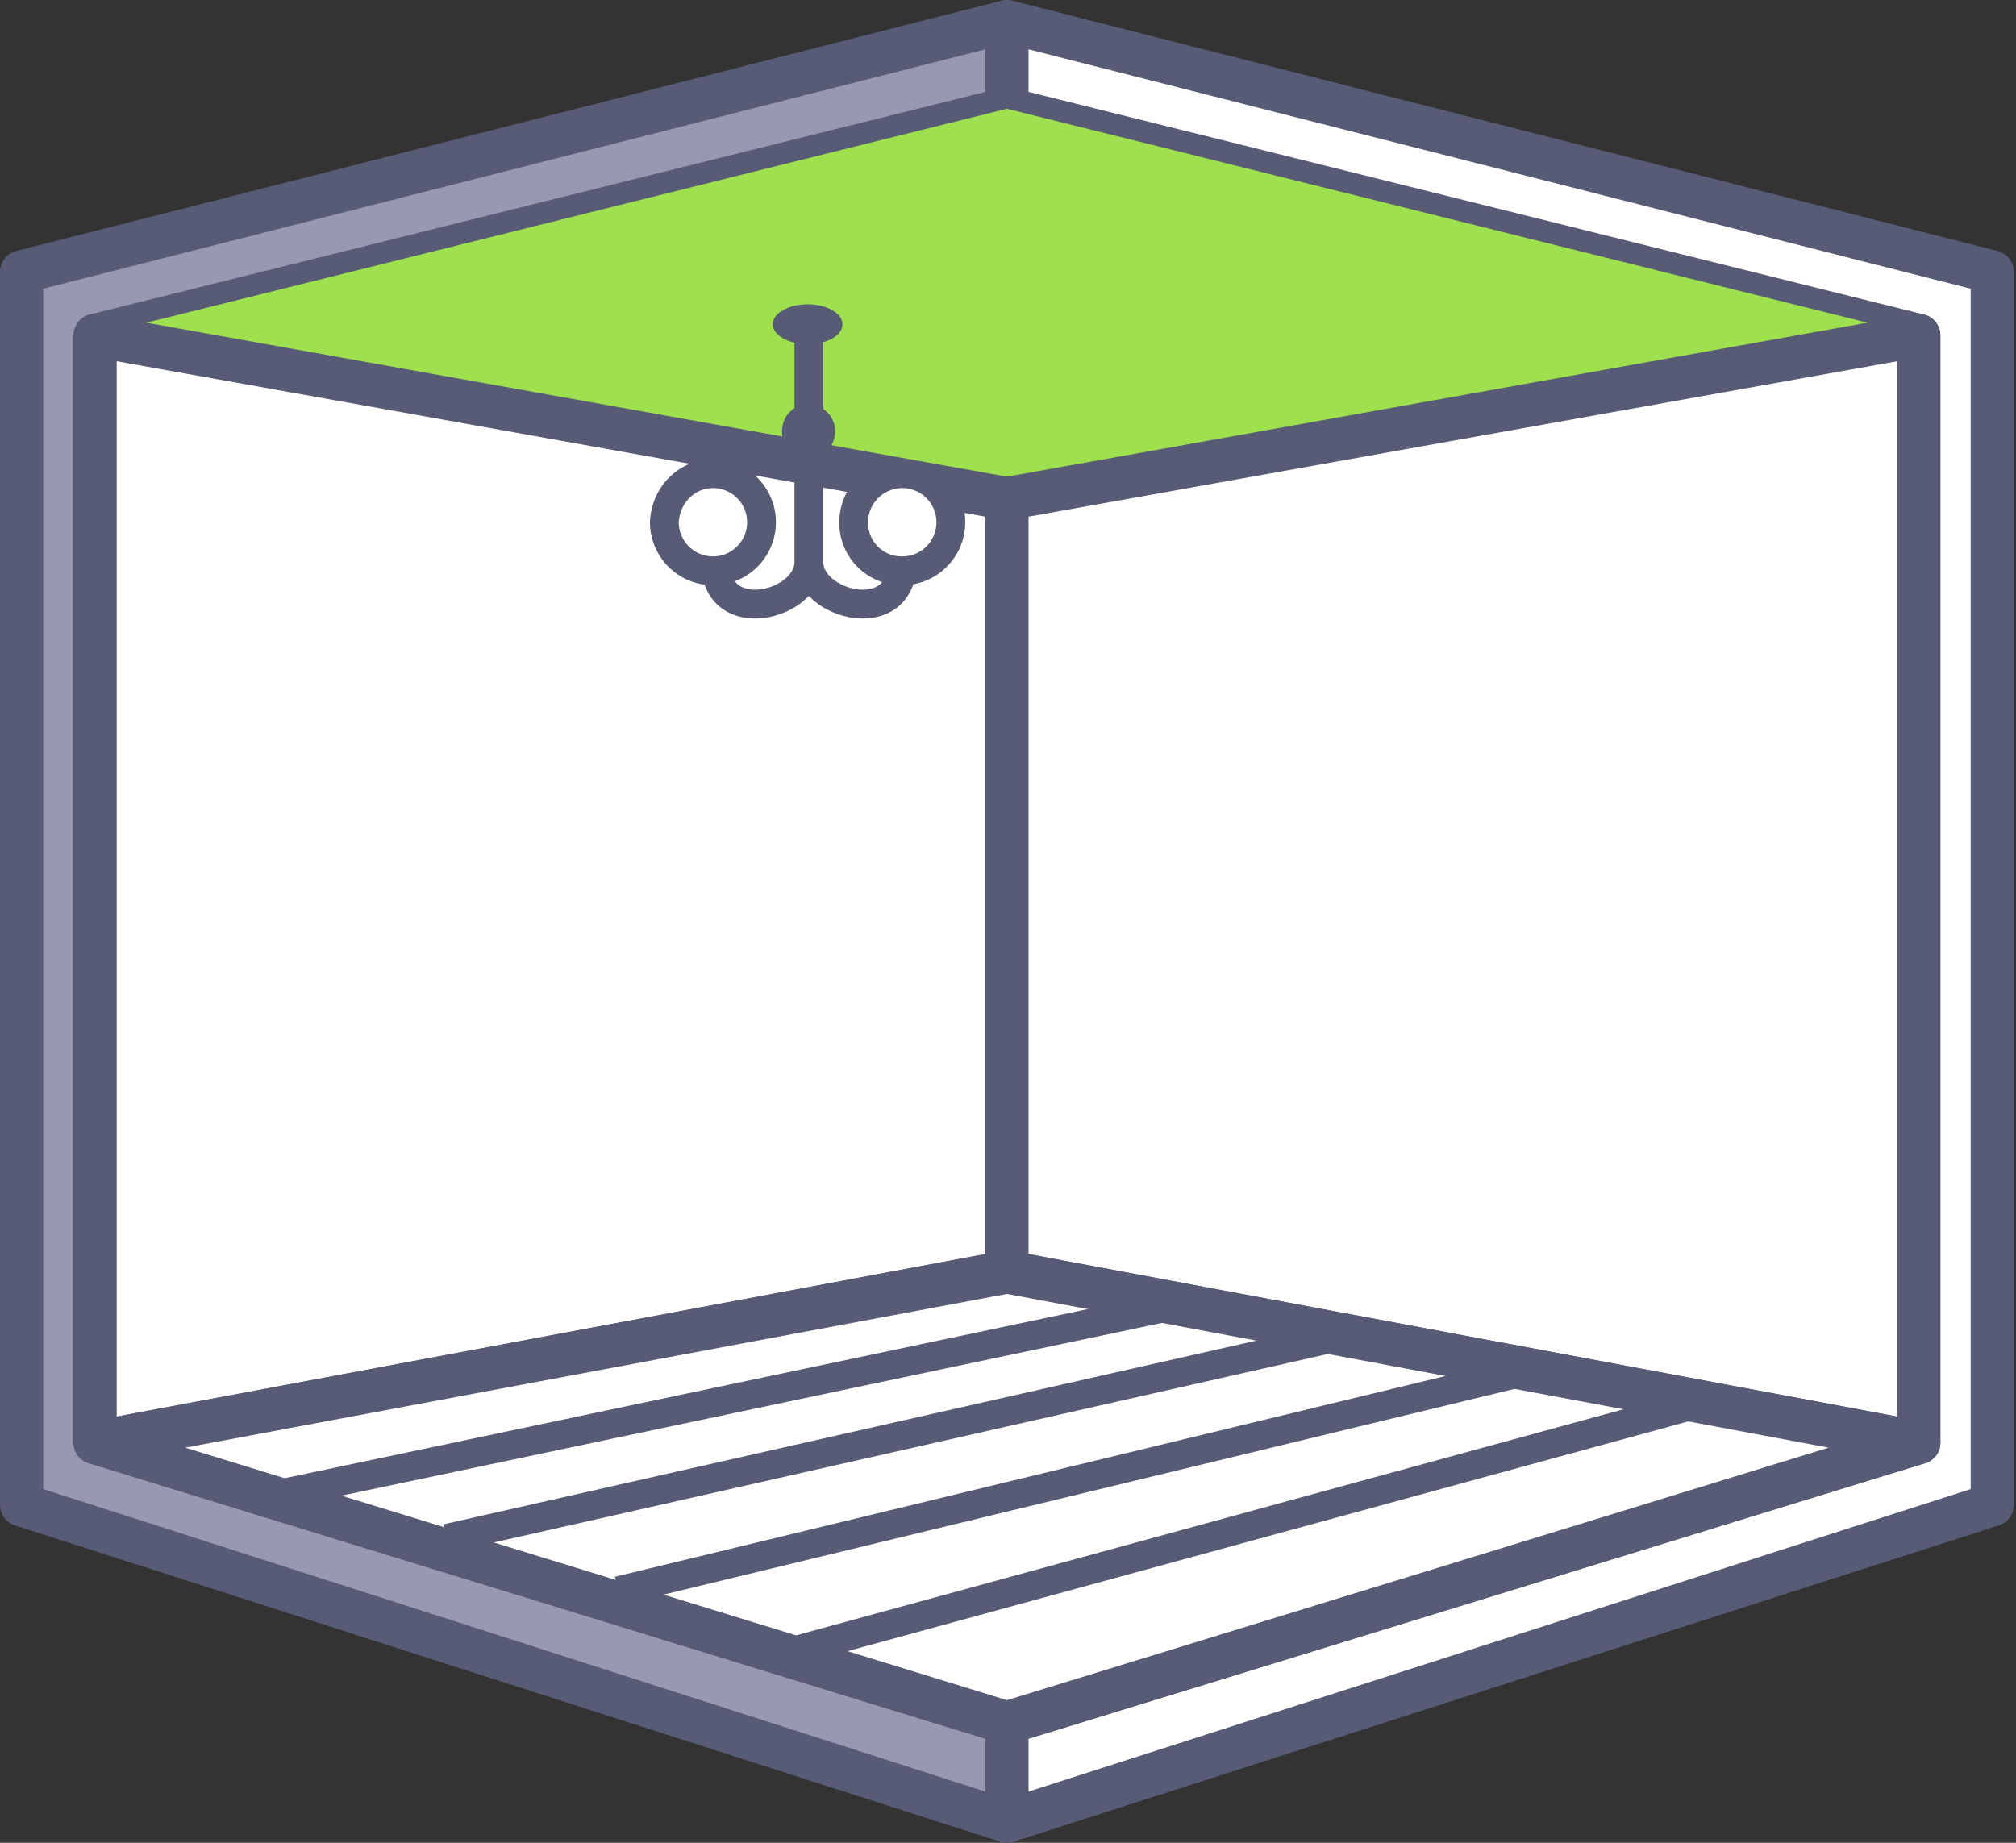 <svg width="70" height="64" fill="none" xmlns="http://www.w3.org/2000/svg"><rect width="100%" height="100%" fill="#333333" stroke="none"/><path fill-rule="evenodd" clip-rule="evenodd" d="M34.963 3.778V.75L.75 9.444v42.82L34.963 63.25v-3.417L3.302 50.101V11.65l31.66-7.872Z" fill="#9799B1" stroke="#585B75" stroke-width="1.5" stroke-miterlimit="22.926" stroke-linejoin="round"/><path fill-rule="evenodd" clip-rule="evenodd" d="M34.963 3.778V.75l34.213 8.694v42.82L34.963 63.25v-3.417l31.66-9.732V11.65l-31.66-7.872Z" fill="#fff" stroke="#585B75" stroke-width="1.5" stroke-miterlimit="22.926" stroke-linejoin="round"/><path fill-rule="evenodd" clip-rule="evenodd" d="m3.302 11.65 31.66 5.666 31.662-5.666-31.661-7.872L3.302 11.65Z" fill="#9FE04E"/><path fill-rule="evenodd" clip-rule="evenodd" d="M3.302 50.101V11.65l31.66 5.666v26.86L3.303 50.1Zm63.322 0V11.65l-31.661 5.666v26.86l31.66 5.925Z" fill="#fff" stroke="#585B75" stroke-width="1.5" stroke-miterlimit="22.926" stroke-linejoin="round"/><path fill-rule="evenodd" clip-rule="evenodd" d="m3.302 50.101 31.66-5.925L66.625 50.1l-31.661 9.732L3.303 50.1Z" fill="#fff" stroke="#585B75" stroke-width="1.5" stroke-miterlimit="22.926" stroke-linejoin="round"/><path d="M28.086 11.65v7.872m0 0c0 1.514-3.244 2.335-3.244 0m3.244 0c0 1.514 3.244 2.335 3.244 0" stroke="#585B75" stroke-miterlimit="22.926"/><path fill-rule="evenodd" clip-rule="evenodd" d="M24.755 16.45a1.69 1.69 0 0 1 1.687 1.688c0 .908-.735 1.686-1.687 1.686a1.689 1.689 0 0 1-1.687-1.687c.044-.951.779-1.686 1.687-1.686Z" fill="#fff" stroke="#585B75" stroke-miterlimit="22.926"/><path d="M28.086 14.548a.433.433 0 0 1 0 .865.434.434 0 0 1-.433-.433c0-.26.173-.432.433-.432Z" stroke="#585B75" stroke-miterlimit="22.926"/><path fill-rule="evenodd" clip-rule="evenodd" d="M31.33 16.45a1.69 1.69 0 0 1 1.686 1.688c0 .908-.735 1.686-1.687 1.686a1.662 1.662 0 0 1-1.686-1.687c0-.951.778-1.686 1.686-1.686Z" fill="#fff" stroke="#585B75" stroke-miterlimit="22.926"/><path d="m9.357 51.961 31.618-6.66M15.5 53.43l31.185-7.05m-25.216 8.867 31.661-7.655m-25.52 9.732 31.488-8.607" stroke="#585B75" stroke-miterlimit="22.926"/><path fill-rule="evenodd" clip-rule="evenodd" d="M28.042 10.568c.649 0 1.211.303 1.211.692 0 .39-.519.692-1.21.692-.65 0-1.212-.302-1.212-.692 0-.389.562-.692 1.211-.692Z" fill="#585B75"/></svg>